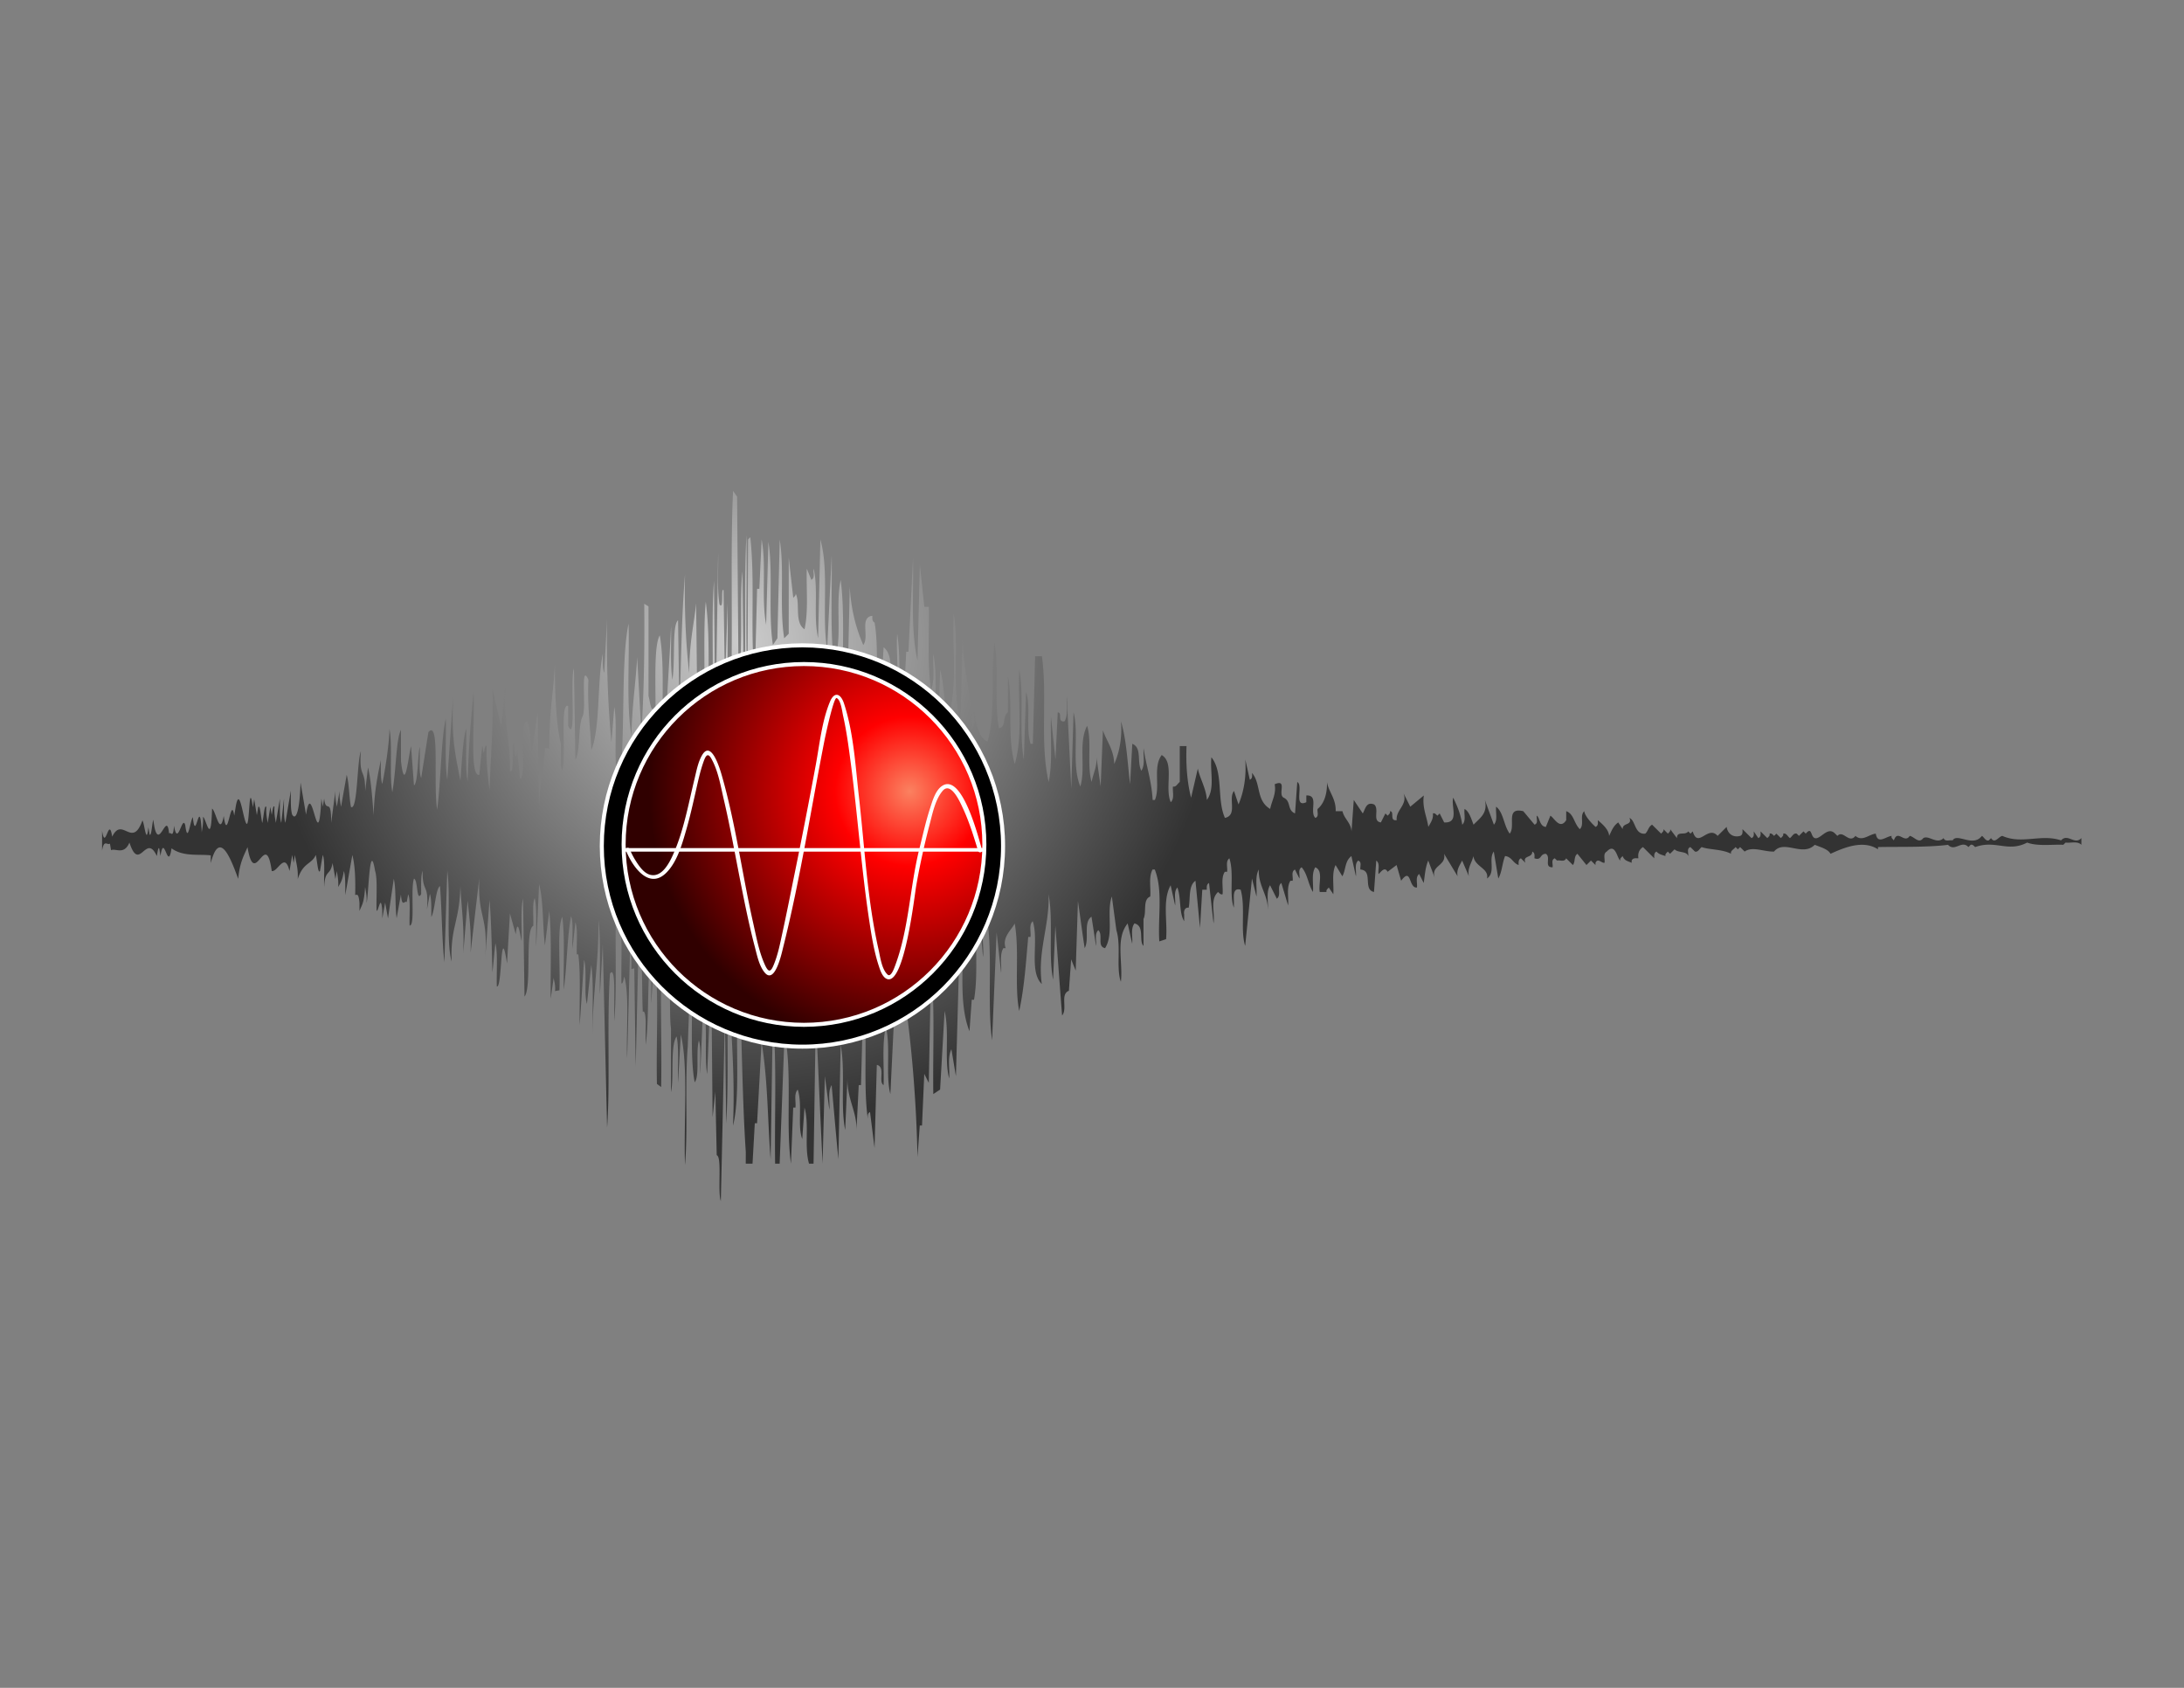 <?xml version="1.0"?>
<svg xmlns="http://www.w3.org/2000/svg" width="792" height="612" viewBox="0 0 792 612">
  <rect x="0" y="0" width="792" height="612" fill="#808080" stroke="none"/>
  <radialGradient id="a" cx="268.864" cy="381.074" r="174.416" gradientTransform="matrix(1 0 0 -1 0 614)" gradientUnits="userSpaceOnUse">
    <stop offset="0" stop-color="#ccc"/>
    <stop offset="1" stop-color="#333"/>
  </radialGradient>
  <path fill="url(#a)" d="M747.438 304.718c-7.299-2.449-14.266 1.539-21.312-1.631-1.393.237-2.699 3.008-4.094.809l-.818.822c-1.146.323-1.635-1.062-2.457-1.631l-.824.809c-3.274 2.691-8.358-1.79-9.829.822-1.066-.25-2.716.646-3.281-.822-2.459 2.443-5.41-1.219-7.369 0-1.648 2.199-3.295-.571-4.924-.809-1.879 3.008-4.338-2.607-5.74 1.631-.402-.495-1.068-.906-.818-1.631-2.129.237-5.082 3.252-5.748-.818-2.45.244-4.912 3.012-7.366.818-2.373 3.008-4.431-2.284-6.548 0l-.823-.818c-2.379-2.441-4.429.891-6.564 1.627-2.617.658-1.471-4.721-4.088-1.627l-.824-.816-1.641 1.635-.818-.818c-1.151-.324-1.645 1.056-2.459 1.627-.815-.571-1.305-1.951-2.453-1.627.246.732-.418 1.139-.827 1.627l-1.64-1.627-.813.818c-.5-.41-.908-1.061-1.646-.818.246.732-.402 1.139-.822 1.627l-2.446-2.443c0 .9.231 1.955-.822 2.443l-1.644-2.443c0 .9.25 1.955-.811 2.443l-3.283-3.254c0 .896.242 1.955-.824 2.445-2.702.725-4.586-.896-4.916-3.26l-3.276 3.26c-3.525-4.071-7.131 4.803-9.023-1.635l-.815.816-.812-.816c-1.146 1.635-4.106-.326-4.106 2.443l-2.457-3.254c.244.728-.402 1.143-.816 1.627l-1.637-1.627c.244.728-.408 1.143-.83 1.627l-3.275-3.253c-1.393.812-1.393 2.276-2.459 3.253-3.928.408-3.44-4.72-5.735-5.699 1.146 2.849-2.621 1.629-2.457 4.072l-1.636-2.443c-1.807 1.307-2.459 3.171-3.28 4.889-.16-2.445-2.703-4.482-4.107-5.699 0 .892.262 1.951-.805 2.439-1.398-1.223-3.941-3.99-4.107-5.702-1.793 1.63.166 4.891-1.631 6.517-2.213-2.28-2.137-5.539-4.914-6.517v3.263c-2.307 3.578-4.35-.818-5.74-1.633l-1.647 4.072c-2.293-.162-2.213-3.42-3.275-4.072-.244 1.06.658 2.691-.817 3.261-1.396-1.628-2.707-3.261-4.101-4.891-6.637-1.55-2.623 5.38-4.918 8.144-2.207-3.012-2.207-7.652-4.92-9.771-.246 2.201.656 4.891-.813 6.519l-3.275-8.962c1.139 4.726-1.646 6.436-4.105 8.962-.811-2.035-1.557-4.807-3.27-5.7-.256 1.869.647 4.311-.824 5.7-.66-4.154-1.807-6.678-3.276-9.776-.9 3.017 2.375 9.281-3.281 8.959l-1.635-3.258-.824.814c-.486-.411-.902-1.057-1.633-.814.241 1.956-.826 3.339-1.648 4.887-.566-3.827-2.295-7.082-1.635-11.402l-4.916 4.072-2.465-4.885c1.646 4.238-2.863 6.029-2.461 9.775-2.773.4-.646-3.263-2.453-3.263.239.736-.406 1.14-.812 1.63l-.824-.814-1.646 3.258c-3.271-.41-.408-4.883-2.459-6.516-2.861-1.139-3.189 1.715-4.105 3.258l-3.264-4.887-.822 11.398c-.244-3.254-2.625-4.472-3.282-7.327h-2.46c.142-4.597-2.551-6.981-3.153-10.521.117 3.899-.892 7.642-3.394 9.711-.256 1.057.648 2.685-.821 3.254-2.295-2.197 1.471-8.389-3.277-8.146v2.443c-4.758 2.199-.986-6.107-3.281-7.326l-.811 11.398c-2.959-1.221-1.324-4.396-4.107-5.701-2.299-1.138 1.472-6.922-3.281-4.879.652 3.498-1.061 5.941-1.635 8.955-5.168-3.096-3.276-9.125-6.559-13.033 0 .9.242 1.953-.822 2.443l-1.639-7.326c.41 5.945-.414 11.403-2.457 16.283l-1.64-4.88c-2.217 2.766 1.402 8.711-3.284 9.767-3.025-6.756-.484-16.527-4.91-21.98-.574 5.123 1.393 11.314-1.636 15.465-.243-4.15-2.702-8.14-3.282-11.397l-2.457 10.583c-1.482-5.86-1.894-12.129-1.648-18.723h-2.457v13.025c-.812.57-1.309 1.954-2.455 1.631-.241 1.869.66 4.313-.809 5.695-2.307-5.211 1.469-14.328-3.283-17.098-3.281 4.399-.416 11.402-2.465 16.283h-.816c-.416-7.244-2.375-12.453-3.276-18.726-.244 2.69.658 5.944-.824 8.143-1.721-3.334.336-8.306-3.281-9.769l-.811 14.658c-.984-8.395-1.234-15.634-3.283-22.801.408 5.7-.414 10.824-2.457 15.467-.16-5.295-2.711-8.141-4.102-12.211l-.824 20.357-1.635-11.402c.657 3.747-1.068 6.512-1.638 9.771-1.805-6.27.166-14.815-1.639-20.356-3.284 6.273-.41 15.147-2.458 21.987-3.283-7.979-.411-19.134-2.458-26.871l-.825 27.684-1.635-33.383c-.245 3.012.659 6.516-.823 8.957-2.783.407-.646-3.258-2.453-3.258l-.823 17.098-1.637-15.468c-.243 7.897.661 16.278-.821 23.61-3.282-14.165-.408-30.939-2.46-45.598h-2.458l-.822 31.758h-.83c-1.801-5.701.159-13.682-1.635-18.73l-.816 24.428c-1.808-10.342.164-22.96-1.644-32.566-.564 11.396 1.394 23.775-1.634 34.193-2.876-9.685-.58-22.309-2.472-31.753V258.3c-2.201 1.389-.404 5.293-3.27 5.699-1.809-9.771.167-21.82-1.643-30.939-1.474 11.646.573 24.758-2.46 35.824-3.439-1.38-4.264-7.412-4.913-10.584-.246 1.878.649 4.317-.821 5.699.163-12.38-3.444-21.736-3.275-33.381l-.821 30.939c-3.275-12.053-.409-27.275-2.46-39.081-.573 12.208 1.394 25.404-1.638 36.64h-.821c-1.067-5.291-1.144-11.803-2.459-16.285l-.816 25.234c-1.802-9.766.158-21.814-1.642-30.932-.243 4.317.652 9.195-.817 13.023-1.477-9.527-.571-20.109-.824-30.127h-1.641l-1.63-15.469-.829 35.008c-2.615-11.636-1.305-24.908-1.635-37.443l-1.641 34.193h-.824l-1.635 32.564c-1.807-12.535.165-27.273-1.639-39.08-.577 8.389 1.396 17.832-1.642 25.242-2.298-6.271 1.474-16.529-3.277-20.361l-1.635 26.062c-1.807-11.16.16-24.592-1.645-35.017-.98-.484-.815-1.542-.815-2.44-4.752.568-.985 7.572-3.282 10.585-2.868-6.513-4.508-13.6-4.911-21.169l-.821 37.451-1.639-1.625c-.249-12.785.651-26.705-.822-38.271-2.049 9.528.822 21.088-2.454 30.124-1.48-12.536-.584-26.056-.819-39.077l-1.643 34.195c-2.048-12.783.82-28.331-2.46-39.896l-.817 35.825c-1.808-7.896.162-18.076-1.64-25.242-.251 1.389.655 3.264-.818 4.07l-1.646-4.07c-.243 7.325.66 15.143-.817 21.989-3.85-2.524-1.392-9.694-3.274-13.031.241.731-.417 1.139-.819 1.63l-1.642-14.652v27.678l-1.641 1.629c-1.801-11.402.161-25.074-1.636-35.825l-.824 35.825-1.641 2.442c-1.799-11.967.171-26.221-1.637-37.453l-.812 30.122c-1.809-9.766.161-21.822-1.646-30.937l-.817 17.908h-.817l-.822 32.575c-1.805-16.618.161-34.686-1.643-51.295l-.817.812-.188 52.288c-.83-17.403-.085-35.837-.369-53.9-1.07 16.188.095 40.685-.97 59.152-.198-18.281-.298-27.456-.492-45.931-1.067 8.163.099 24.289-.97 34.19-.198-.154-.296-.242-.494-.397-.195-24.249-.293-36.419-.488-60.918-.582-.842-.88-1.259-1.465-2.099-1.232 26.647.496 60.695-1.476 87.576-.878-14.85-.342-31.156-.488-46.901-.39 11.845-.59 17.837-.987 29.923-.19-13.772-.293-20.7-.491-34.604-1.083-1.078.204 7.534-1.479 5.172-.893-5.794-.348-12.429-.488-18.752-.404 26.854-.609 40.409-1.002 67.785-.194-22.935-.293-34.44-.494-57.588-1.244 14.836.503 39.128-1.482 55.012-1.252-14.918.488-32.4-1.507-47.465-1.092 10.852.098 29.928-.988 42.879-.354-7.162-1.415-13.771-1.007-21.63-.408 9.623-.598 14.461-1.007 24.254-.188-17.884-.293-26.847-.493-44.877-.854 8.242-2.42 13.556-2.514 25.359-1.263-11.119-1.77-23.242-1.512-35.953-1.264 15.188-1.418 31.78-2.027 50.849-.205-13.598-.298-20.418-.503-34.129-2.229 1.875-.969 14.27-2.035 21.573-.906-5.619-.354-13.022-.512-19.462-.556 14.432-1.775 26.269-2.032 43.536a6.26 6.26 0 00-.512-.169c-1.275-12.133.512-28.146-1.532-40.018-2.965 4.988-.607 28.508-2.042 40.916-.923-3.676-.357-9.555-.514-14.236-.717.525-1.021-3.028-1.532-4.66v-32.506c-.622-.38-.929-.579-1.545-.95.155 16.729-.102 32.305-1.034 46.896-.616-10.931-.922-16.453-1.541-27.606-.36 8.175-1.913 17.896-2.067 28.626-1.913-11.33-.671-27.116-1.035-40.711-2.787 12.777-1.189 39.234-3.104 56.857-2.96-3.342-.678-18.762-2.075-26.671-.421 5.128-.628 7.699-1.048 12.888-1.295-13.557-1.821-28.732-1.56-44.836-.419 7.795-.626 11.729-1.041 19.611-.677-1.599-.524-4.45-.524-6.922-2.083 9.911-.884 26.963-4.173 34.969-.366-8.549-1.467-15.789-1.049-25.537-3.039-6.771-.636 10.489-2.1 13.249-1.732 3.286-.73 12.612-2.622 15.801-.202-13.217-.311-19.843-.519-33.126-1.478 3.051.945 27.889-2.103 20.748v-7.145c-3.053-1.506-.635 17.235-2.113 23.502-.939-1.826-.354-6.556-.52-9.716-1.604-6.417-2.251-17.774-2.178-29.382-.396 10.462-2.129 17.183-2.031 31.041-.635-.106-.951-.172-1.58-.273-.434 8.574-1.958 12.1-2.116 22.043-.215-13.957-.32-20.943-.532-34.943-.842 5.793-1.26 8.703-2.11 14.604-.579-4.857-.792-13.752-2.641-10.541-1.319 4.825.529 19.081-1.581 20.12-.426-4.129-.641-6.214-1.059-10.378-.217.996-.323 1.506-.534 2.504-.268-1.578-.682-2.921-.523-5.206-1.167-.18.212 11.592-1.587 10.094.257-11.854-2.645-18.086-1.586-31.368-.635 6.097-.958 9.165-1.59 15.33-1.266-5.43-1.9-8.161-3.175-13.684.427 14.063-.687 24.44-1.057 36.83-.524-5.06-1.22-9.655-1.059-16.013-.478-.85-.734 1.236-1.058 2.527-.207-1.09-.311-1.637-.525-2.725-.423 4.221-.634 6.332-1.064 10.573-3.641.729-1.528-19.738-2.101-29.79-.958 10.068-1.699 18.354-2.124 32.121-.948-4.68-.366-12.762-.519-19.012-1.11 2.841-1.589 12.033-2.116 18.798-1.586-8.562-3.38-14.572-2.642-30.354-.842 11.933-1.264 17.931-2.108 29.992-.951-5.574-.371-14.633-.533-22.103-1.732 6.96-1.732 22.735-3.148 32.954-1.477-9.512 1.093-32.977-3.16-28.081-.891 5.503-1.731 11.046-2.624 16.623-.938-2.028-.365-7.628-.524-11.3-.683 2.201-.628 13.467-2.099 13.943-.421-5.668-.627-8.491-1.05-14.174-.884 2.754-2.202 18.015-3.658 5.419v-11.37c-1.777 3.277-1.722 14.68-3.135 22.611-1.146-5.738.108-17.112-1.039-22.91-.107 6.008-1.722 15.643-2.603 19.908-.675-1.741-.516-5.461-.516-8.617-.884 4.262-2.488 11.403-2.593 20.046-.523-6.067-.933-12.704-2.074-17.368-.415 3.447-.622 5.181-1.036 8.632.112-8.658-2.27-4.413-1.545-14.518-1.439 3.423-1.134 21.691-3.605 20.2-.668-3.488-.668-8.727-1.538-11.646-.822 4.625-1.231 6.963-2.053 11.602-.258-1.747-.661-3.225-.509-5.838a1094.89 1094.89 0 01-1.021 5.814c-.255-1.746-.663-3.209-.504-5.824-.617 4.648-.924 6.97-1.535 11.631 0-9.916-1.839-2.918-2.55-8.766a298.6 298.6 0 01-.503 2.913c-.202-1.165-.306-1.745-.507-2.921-1.171 23.061-3.396-8.775-5.555 5.832-.803-4.674-1.205-7.014-2.003-11.684-.202 8.468-1.36 14.313-3.009 11.696-.644-1.75-.494-5.54-.494-8.751-.798 4.675-1.196 7.006-1.989 11.68-.646-1.744-.503-5.529-.503-8.733-.394 3.502-.586 5.248-.986 8.743-.652-1.733-.496-5.523-.496-8.732-.595 3.505-.894 5.26-1.48 8.75-.252-1.742-.64-3.191-.499-5.811-.445-.867-.684 1.461-.984 2.924-.199-1.155-.297-1.748-.493-2.908-.39 2.328-.588 3.504-.976 5.834-.25-1.744-.647-3.191-.499-5.805-.678-1.15-.977 3.797-1.469 5.822-.484-2.016-.777-6.939-1.464-5.76a318.717 318.717 0 01-.49 2.899c-.392-2.305-.588-3.455-.972-5.754-.194 1.161-.295 1.731-.483 2.901-1.556-10.944-1.045 8.215-2.426 5.816-1.22-2.136-2.461-14.301-3.85-5.651-.189 1.149-.28 1.731-.476 2.877-1.247-7.977-2.427 10.604-3.81.13-1.419 7.719-2.834-1.889-4.237-2.674-.378 14.135-2.068 3.744-3.275 2.957.143 2.52-.227 3.924-.46 5.621-.788-14.531-2.183 4.764-3.232-5.449-.921.881-1.836 10.288-2.748 2.887-1.096-4.081-2.728 8.291-4.079.197-.31 4.919-1.207 1.963-1.793 2.795-.805-8.607-3.562 6.232-5.317-2.401-.18-1.052-.262-1.564-.435-2.605-.434 1.878-.701 6.367-1.315 5.341a833.93 833.93 0 00-.436-2.609c-.736 7.137-1.435-1.725-2.167-2.445-3.709 10.418-7.296-1.705-10.956 5.883-1.232-7.98-2.45 5.639-3.664-2.126v7.169c.687-4.324 1.907-1.764 2.853-2.553.154.975.237 1.436.399 2.4 1.692-.801 4.68 1.896 6.671-2.769 3.637 11.244 5.931-3.814 9.929 4.894.269-1.346.485-3.479.884-2.688l.437 2.658c1.325-8.826 2.673 6.211 4.015-2.769 4.266 3.146 10.006 2.027 14.223 2.551v2.82c3.087-12.127 7.03-2.352 9.957 5.705.526-6.021 2.164-8.611 3.372-11.508 2.617 15.83 6.569-7.334 8.783 8.654 2.115.592 4.695-7.282 6.443.014.392-2.328.596-3.5.989-5.838.204 1.174.3 1.756.503 2.917.201-1.161.297-1.747.505-2.917.345 2.912 1.193 4.668.993 8.75 1.958-6.129 5.028-5.252 6.546-8.75.501 2.049.799 7.014 1.519 5.832.401-2.334.599-3.494 1.008-5.832.914 2.055.354 7.88.503 11.675.302-6.72 2.193-3.795 3.059-8.753.409 2.332.611 3.494 1.026 5.828.198-1.175.295-1.754.504-2.918.258 1.752.666 3.205.509 5.824.717-1.457 1.488-2.045 2.044-5.824.622 1.734.518 5.527.518 8.727 1.026-5.82 1.538-8.733 2.565-14.531.925 3.482 1.181 8.41 1.028 14.496.573 0 1.244-.871 1.556 2.894v2.892c.918-2.341 1.642-2.625 2.051-8.707.255 1.739.677 3.174.523 5.782.72-2.034 1.079-23.643 3.1-11.562.934 2.879.365 9.492.528 14.387.716.559 1.498-6.625 2.067-.045v2.859c.415-2.291.626-3.44 1.044-5.737.412 2.292.621 3.421 1.033 5.707.836-5.757 1.258-8.626 2.093-14.341.885 3.43.412 10.002 1.041 14.254.619-3.437.937-5.151 1.565-8.58.361 5.117 1.408 1.971 2.091 2.812.208-1.137.318-1.714.526-2.849.944 1.969.359 7.645.517 11.312 2.1.201.265-13.026 1.574-16.996 1.471.281.893 8.724 2.623 5.601 0-3.097-.158-6.745.52-8.431-.095 8.416 2.318 4.17 1.577 13.985l1.052-5.618c.635 1.659.524 5.303.524 8.367 1.318-2.275 1.581-10.351 3.158-11.205.686 8.857.686 19.381 1.583 27.583.423-13.286.629-19.913 1.052-33.131 1.32 9.365-.524 25.404 1.583 32.915-.524-12.572 2.905-14.409 3.167-27.482.371 8.155 1.477 14.623 1.053 24.422.634-7.65.948-11.469 1.582-19.061.584 5.934 1.38 10.995 1.068 18.846a9060.37 9060.37 0 013.156-27.012c-.631 14.988 3.336 13.145 2.126 29.217.636-8.567.947-12.819 1.58-21.309.693 8.17.797 17.395 1.057 26.34.427-4.262.635-6.412 1.062-10.654.952 3.607.366 10.483.53 15.711 2.014.782 1.216-24.612 3.697-8.291.433-7.312.635-10.942 1.062-18.209.839 3.049 1.269 4.568 2.11 7.578.735-7.246 1.801 1.881 2.118 2.355.157-5.104-.425-11.697.532-15.292.211 14.233.31 21.335.523 35.51 2.695-3.241.109-24.38 3.172-25.623.158-3.276-.422-8.272.528-10.069.948 4.211.375 11.734.527 17.467.421-9.045.634-13.543 1.056-22.519 1.579 5.696 1.269 15.101 2.116 22.163.629-5.007.945-7.494 1.58-12.428.942 9.018.366 21.275.524 31.771.418-3.019.632-4.513 1.05-7.521.262 1.427.689 2.568.524 4.785.637-.119.951-.188 1.586-.297.363-9.016-.903-22.906 1.044-26.652.957 7.134.372 17.493.536 26.344 1.154-8.624 1.207-18.904 2.627-26.604.952 2.299.366 7.796.521 11.789.422-3.842.631-5.752 1.05-9.553.945 2.273.371 7.719.524 11.693.219-.029.312-.052.528-.082.941 6.885.371 17.033.527 25.635.633-9.52.945-14.252 1.577-23.629 1.146 3.752-.108 12.333 1.039 15.98.623-5.691.945-8.521 1.574-14.125.933 6.705.36 16.629.52 25.029-.111-15.041 2.196-24.365 2.086-41.299.945 7.586.371 17.999.527 26.969l1.04-18.177c.629 26.793.939 40.091 1.565 66.446 1.15-15.695-.106-38.509 1.04-55.778 1.824-2.812 1.567 6.019 1.567 10.622v6.577c1.141-13.071-.109-33.603 1.031-48.252.939 3.005.366 8.683.521 13.005.204-.021.31-.033.522-.058.927 5.731.361 14.45.519 21.536.463.543.728-1.268 1.037-2.411 1.913 6.85.671 19.752 1.03 29.62.416-15.524.619-23.239 1.037-38.582.622 1.158.517 3.923.517 6.25.417-.09.622-.135 1.033-.239.208 14.243.311 21.34.519 35.483.412-17.765.623-26.603 1.032-44.146 1.652 4.285 1.133 16.142 1.536 24.449.883-.921 1.184 2.862 1.037 5.799v6.117c1.177-7.855.659-21.312 1.541-31.025.925 3.849.354 10.636.51 16.029.415-7.397.622-11.082 1.025-18.378 1.9 13.021.664 31.831 1.021 47.566.619.465.919.683 1.533 1.131.361-21.271-.869-44.534 1.021-63.141.207-.021.312-.048.512-.07.921 6.515.361 15.502.515 23.23 1.779 2.208.764 13.139 1.518 18.764v23.033c1.123-4.701-.35-16.934 2.036-20.135.916 4.115.36 11.152.511 16.719.405-7.025.605-10.509 1.01-17.426 2.778 11.393 1.012 31.658 1.521 47.294 1.108-12.409-.106-29.597 1-42.999.408-11.205.605-16.77 1.013-27.793 1.26 12.336-.501 30.639 1.506 40.814 1.854-2.463.35-10.814 1.503-15.158.896 2.527.352 8.123.504 12.076.396-9.436.599-14.107 1.007-23.383 1.893 3.686.39 16.969 1.491 23.479.498-10.86 1.004-24.669 1.492-36.76.2 21.041.299 31.516.49 52.379.41-3.727.598-5.582.998-9.251.199 9.259.3 13.884.495 23.052 1.989.552.252 13.145 1.491 16.639.498-21.18.982-44.844 1.474-66.713.198 15.49.298 23.202.489 38.535 1.089-19.117-.087-42.193.986-61.738-.243 22.49 2.46 38.621 1.476 62.604 2.845-11.761.585-31.027 1.953-45.183.882 2.176.344 7.059.494 10.498.195-.125.293-.186.483-.301.45 15.305.78 30.83 1.701 44.506l-.017 4.227h2.457l.824-14.657h.822l1.635-29.312c2.295 13.599 2.209 28.906 3.277 42.34l.816-52.111c1.482 17.427.578 35.827.818 53.74h1.646l1.636-43.155h.822c1.794 13.842-.164 29.965 1.637 43.155l.823-20.353h.819c.241-2.196-.66-4.89.818-6.519 1.805 5.457-.168 13.191 1.639 17.914l.817-11.396c1.803 6.266-.162 14.086 1.642 20.352h1.641l.817-53.739c.822 17.913 1.64 36.563 2.458 53.739l.82-31.752 1.642 12.213c.24-3.01-.657-6.516.822-8.952.818 8.952 1.632 18.642 2.45 26.864l.823-41.527c1.804 9.775-.166 21.825 1.637 30.941l.823-18.729c-.166 7.491 3.439 11.977 3.277 18.729l.818-16.278h.819l.817-30.938c1.805 13.838-.159 29.957 1.643 43.148 0-.895-.168-1.957.815-2.447l1.641 13.029.818-30.127c3.282.738.41 6.107 2.46 7.335.249-7.085-.654-14.663.822-21.175 1.805 7.654-.164 17.506 1.635 24.426l2.462-50.48c1.803 5.463-.168 13.188 1.638 17.914.243-1.383-.652-3.261.825-4.074 2.862 18.566 4.508 39.815 4.909 59.442l.829-11.399h.812l.817-18.728 1.64 3.253.825-42.334c1.47 14.98.574 30.934.817 46.406l2.458-1.629 1.637-28.496c1.806 7.652-.164 17.506 1.645 24.425.247-3.497-.661-7.569.82-10.577l1.635 9.766 1.643-58.621c2.294 13.593-1.479 30.447 3.274 42.333l.822-11.39h.821c1.798-10.344-.167-22.232 1.639-32.576l1.635 17.101c.577-4.313-1.391-9.69 1.641-13.024 1.808 13.836-.161 29.965 1.644 43.152l1.641-39.083 1.635 14.649c.252-3.004-.649-6.51.82-8.95h.82c-1.39-3.987 2.217-6.673 3.283-8.96 1.794 10.098-.179 22.396 1.633 31.757 1.888-8.627 2.46-17.83 3.277-26.867h.817c.249-1.875-.652-4.315.817-5.698 2.3 7.084-1.471 18.157 3.281 22.797-1.635-11.891 2.874-21.174 2.46-32.564 1.793 9.768-.166 21.82 1.64 30.934l.818-19.543c.823 10.836 1.64 22.396 2.452 32.569 2.057-2.44-.812-7.731 2.46-8.954l.822-11.402 1.647 4.076.811-25.242c.824 5.701 1.647 12.136 2.459 17.101 1.807-3.419-.652-9.281 2.463-11.397l1.637 10.582c.244-1.869-.646-4.314.824-5.695 1.879 1.711-.58 5.945 2.459 6.512 3.277-5.213.408-13.025 2.457-18.727l1.641 12.215c1.801 5.695-.168 13.678 1.637 18.725.816-7.085-2.051-15.632 2.459-21.173l1.636 7.339c.254-2.449-.648-5.383.821-7.339 3.855.899 1.472 6.438 3.283 8.144v-9.768c1.228-2.527-.408-7.004 2.451-8.143.25-3.254-.646-7.004.826-9.773h.815c3.031 7.656 1.072 17.35 1.642 26.054l2.459-.81c.578-6.514-1.391-14.088 1.647-19.541l1.636 7.326c.242-2.193-.66-4.883.815-6.51 1.398 3.821.566 9.274 2.459 12.211v-2.442c-.246-1.14.244-2.687 1.634-2.438.659-3.338-.158-7.984 2.461-9.777l1.646 17.104.822-13.85h1.637c0-.89-.164-1.948.816-2.44l1.635 14.653c.576-3.827-1.391-8.628 1.637-11.394.5.403.908 1.062 1.646.815.244-2.687-.658-5.944.811-8.144h.824c.244-1.631-.646-3.75.822-4.887 1.809 5.453-.164 13.192 1.639 17.917v-2.45c0-1.711-.412-4.961 2.457-4.072 1.807 6.273-.164 14.82 1.639 20.355l2.461-24.422 1.636 6.512c.256-3.252-.646-7.002.823-9.772-.166 6.106 3.441 9.282 3.281 14.655.246-3.01-.651-6.51.818-8.952l2.459 4.887c1.799-1.382-.172-4.312 1.635-5.703l2.457 8.144c.244-3.01-.646-6.51.824-8.957h.824c.235-1.385-.666-3.252.823-4.072l1.636 3.262c.237-1.382-.666-3.262.811-4.072 2.207 2.608 2.307 6.107 4.101 8.957.243-3.012-.658-6.521.823-8.957 3.031 1.226 1.068 5.945 1.636 8.957h2.457c-.242-.735.415-1.143.817-1.625l1.644 2.441c.25-3.502-.654-7.576.815-10.592l2.459 4.078c1.312-2.359.824-5.456 3.283-7.329l1.639 7.329c.252-1.873-.655-4.322.812-5.701 1.479.568.588 2.193.826 3.252 4.758.331.731 7.252 4.916 8.146l.823-11.398c1.478 1.139.572 3.252.822 4.877.49-.156 2.137-3.083 3.283-.805l3.264-2.449 1.646 5.701c3.85-5.205 2.616 2.771 5.735 2.447.244-1.634-.657-3.75.816-4.896l1.643 3.262c.406-2.766.572-5.622 1.636-8.139l2.459 6.514c-1.88-4.891 4.262-4.396 3.28-8.961l4.912 8.147c-.483-2.358.744-3.906 1.646-5.7l2.457 5.7c-.656-2.93 1.067-4.885 1.637-7.328.414 3.906 5.742 4.398 4.924 8.142 3.271-2.278.406-7.003 2.457-9.774l1.637 9.774c1.392-2.44 1.392-5.536 2.459-8.142 2.457.24 2.871 2.604 4.91 3.251 0-.896-.158-1.953.824-2.438l1.646 1.631c-1.16-2.854 2.625-1.631 2.456-4.076 1.064.488.818 1.552.818 2.445 2.705.895 1.801-1.546 4.094-1.633 2.058 1.143-.811 4.964 2.466 4.889.243-1.062-.652-2.688.817-3.256l.812.814c1.069-.246 2.717.654 3.295-.814l2.45 2.438c.978-1.218.25-3.093 1.646-4.07l3.275 4.07 1.633-1.623 1.647 1.623v-.808c.892-1.873 2.127.16 3.271 0 .252-1.385-.652-3.264.815-4.076 3.205-3.416 3.771 2.691 4.918 3.261-.243-.734.416-1.142.824-1.628.666 1.707 1.808 1.791 3.283 2.443v-.815c.494-1.058 1.549-.813 2.451-.813-.244-1.711.166-3.098 1.647-4.07l4.093 4.07c0-.896-.164-1.959.823-2.447.902 1.059 2.131 1.225 3.277 1.634-.252-.732.408-1.146.818-1.634l.815.813 1.635-1.623c1.404 1.388 4.439.57 4.931 2.442.242-1.057-.666-2.686.811-3.258l1.646 1.625c1.147.33 1.635-1.053 2.455-1.625 2.459.975 7.467.734 10.649 2.438-.324-1.137 1.066-1.623 1.635-2.438l.824.814.822-.814 1.643 1.625c2.867-2.032 7.132.166 10.656 0 3.687-4.475 10.324 2.035 14.758-2.44 2.039.815 4.826 1.551 5.726 3.254 5.008-2.276 11.811-5.125 17.215-1.623v-.813c7.383-.165 17.625.16 25.404-.816 2.459 2.686 4.93-1.871 7.383.816l.817-.816c.734-.244 1.146.408 1.642.816 7.457-2.688 11.797 2.029 18.85-1.629 3.846 1.465 9.76.568 13.105.812l.823-.812c1.892.245 4.349-.649 5.74.812v-2.443c-2.448 2.697-4.907-1.864-7.367.828z"/>
  <path stroke="#FFF" stroke-width="1.46" d="M363.746 306.755c0 40.185-32.572 72.752-72.759 72.752-40.181 0-72.752-32.565-72.752-72.752 0-40.182 32.57-72.757 72.752-72.757 40.187 0 72.759 32.575 72.759 72.757z"/>
  <radialGradient id="b" cx="329.898" cy="327.083" r="94.54" gradientTransform="matrix(1 0 0 -1 0 614)" gradientUnits="userSpaceOnUse">
    <stop offset="0" stop-color="#fb8160"/>
    <stop offset=".286" stop-color="red"/>
    <stop offset="1" stop-color="#300000"/>
  </radialGradient>
  <path fill="url(#b)" stroke="#FFF" stroke-width="1.46" d="M356.965 306.189c0 36.125-29.281 65.405-65.412 65.405-36.121 0-65.406-29.281-65.406-65.405 0-36.125 29.284-65.41 65.406-65.41 36.128 0 65.412 29.283 65.412 65.41z"/>
  <path fill="#FFF" d="M226.137 307.51h130.828v1.283H226.137z"/>
  <path fill="#FFF" d="M226.964 308.318c2.363 5.91 8.431 14.637 14.871 7.93 3.866-4.027 5.593-10.411 7.114-15.678 1.295-4.482 2.311-9.042 3.348-13.589.809-3.545 1.555-7.145 2.762-10.582.671-1.909 1.451-3.862 2.857-1.403 2.511 4.385 3.42 10.026 4.554 14.872 2.365 10.102 4.158 20.329 6.177 30.5 1.52 7.654 3.058 15.324 5.057 22.868.798 3.01 1.55 6.996 3.64 9.457 3.732 4.396 6.215-7.425 6.623-9.041 6.25-24.865 10.128-50.346 15.083-75.487.173-.879 3.291-15.533 4.354-15.06 1.545.687 2.03 5.055 2.333 6.406 1.282 5.701 2.041 11.532 2.806 17.32 2.525 19.107 3.835 38.367 6.745 57.424.812 5.318 1.678 10.732 3.354 15.859.51 1.556 1.326 4.332 3.136 4.899 6.203 1.947 9.823-30.035 10.45-33.669 1.332-7.703 3.01-15.255 4.996-22.82 1.009-3.842 1.959-8.555 4.554-11.697 3.049-3.693 6.411 4.111 7.347 6.107 2.344 4.995 3.984 10.346 5.593 15.612.274.897 1.683.515 1.407-.389-.924-3.03-6.956-27.933-14.379-23.26-2.562 1.613-3.625 5.607-4.499 8.278-1.54 4.72-2.585 9.598-3.799 14.408-3.545 14.062-3.77 29.234-8.955 42.859-.269.703-1.429 4.014-2.614 2.939-2.147-1.948-2.678-6.434-3.274-9.061-4.098-18.086-5.016-36.898-7.111-55.277-1.272-11.143-1.902-23.248-5.428-33.983-1.188-3.618-3.506-4.446-5.097-.607-2.922 7.054-3.739 15.318-5.113 22.767a2082.422 2082.422 0 01-7.619 39.144c-1.451 7.107-2.838 14.227-4.383 21.314-.912 4.186-1.729 8.6-3.437 12.553-1.148 2.654-1.986 1.91-3.035-.391-2.17-4.767-3.137-10.242-4.281-15.313-4.008-17.771-6.339-36.001-11.395-53.522-.579-2.01-3.741-12.897-7.094-7.202-1.464 2.485-2.027 5.628-2.698 8.392-1.053 4.332-1.975 8.693-3.049 13.018-1.272 5.123-2.744 10.207-4.946 15.016-1.352 2.95-3.948 7.814-7.89 7.023-2.493-.5-4.324-3.275-5.569-5.262a25.732 25.732 0 01-2.086-4.07c-.349-.854-1.76-.477-1.41.398z"/>
</svg>
